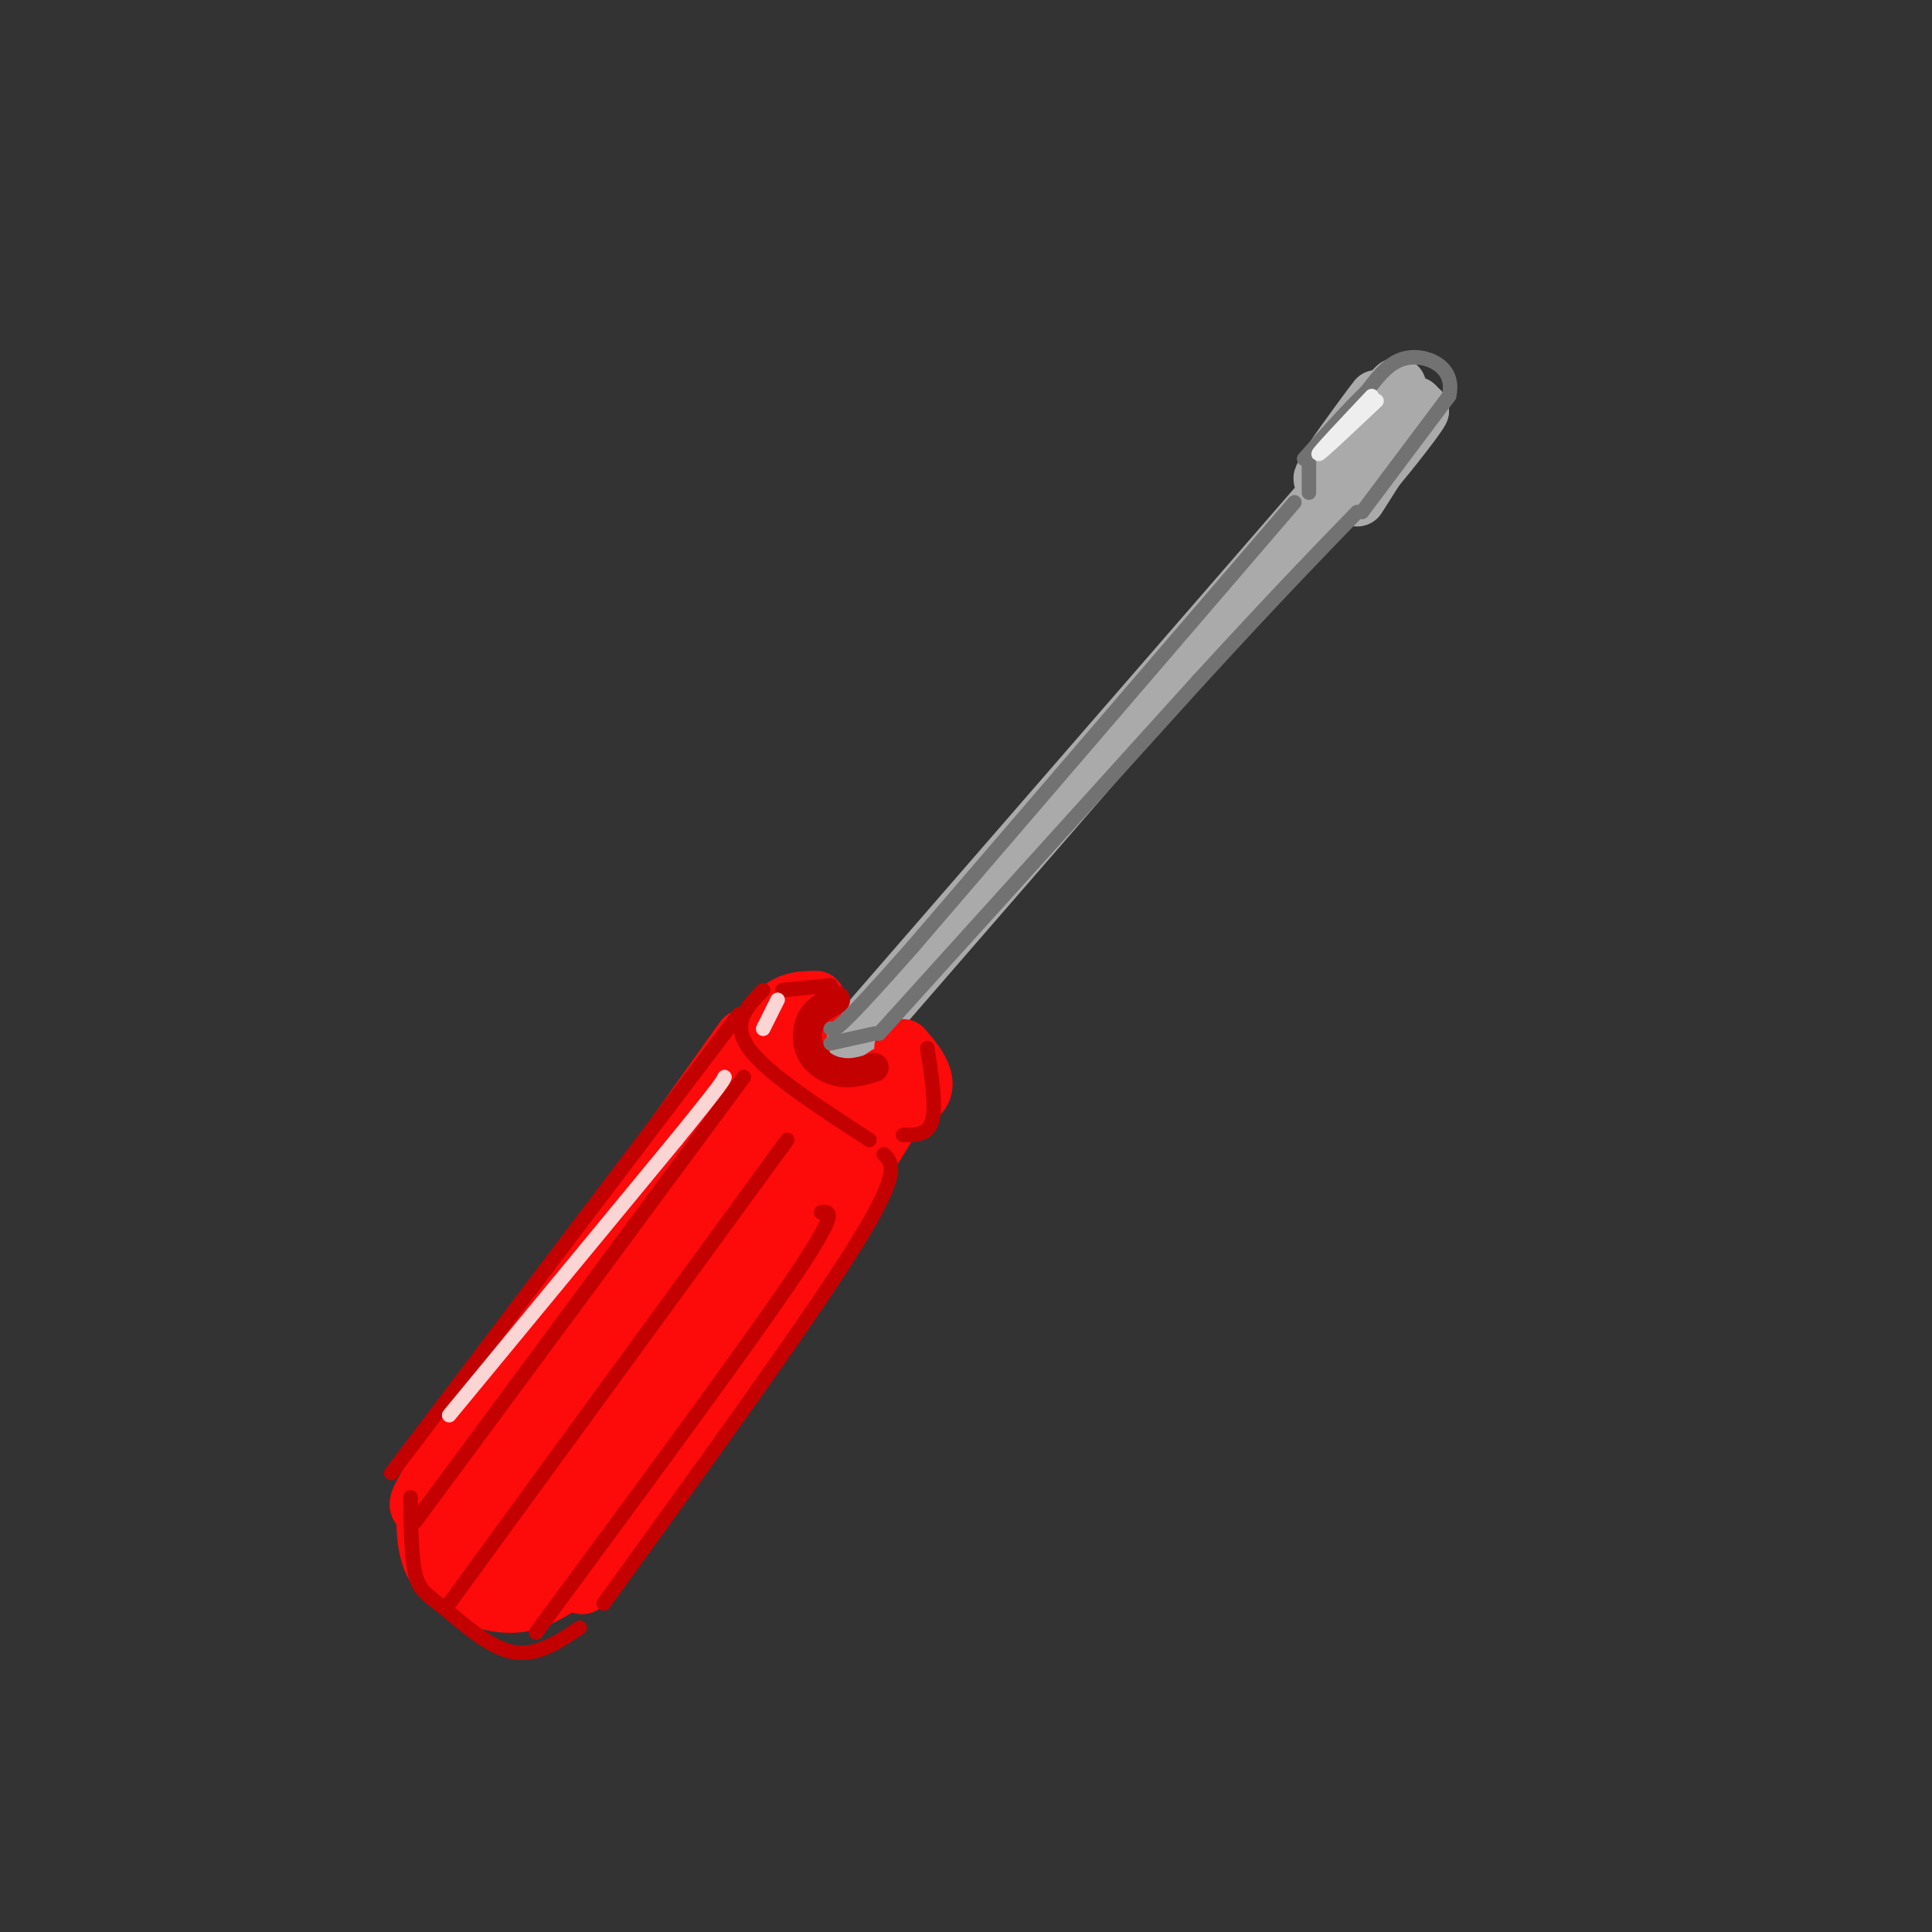 <svg viewBox='0 0 400 400' version='1.1' xmlns='http://www.w3.org/2000/svg' xmlns:xlink='http://www.w3.org/1999/xlink'><rect x="0" y="0" width="400" height="400" fill="#333333" stroke="none"/><g fill='none' stroke='rgb(170,170,170)' stroke-width='12' stroke-linecap='round' stroke-linejoin='round'><path d='M177,215c0.000,0.000 99.000,-114.000 99,-114'/><path d='M276,101c18.500,-21.500 15.250,-18.250 12,-15'/><path d='M288,86c0.089,0.156 -5.689,8.044 -7,9c-1.311,0.956 1.844,-5.022 5,-11'/><path d='M286,84c2.164,-3.281 5.075,-5.982 2,-2c-3.075,3.982 -12.136,14.649 -13,15c-0.864,0.351 6.467,-9.614 9,-13c2.533,-3.386 0.266,-0.193 -2,3'/><path d='M282,87c-2.988,4.190 -9.458,13.167 -8,12c1.458,-1.167 10.845,-12.476 13,-14c2.155,-1.524 -2.923,6.738 -8,15'/><path d='M279,100c1.167,0.000 8.083,-7.500 15,-15'/><path d='M294,85c-0.556,1.444 -9.444,12.556 -11,14c-1.556,1.444 4.222,-6.778 10,-15'/><path d='M293,84c-0.333,0.667 -6.167,9.833 -12,19'/></g>
<g fill='none' stroke='rgb(253,10,10)' stroke-width='12' stroke-linecap='round' stroke-linejoin='round'><path d='M169,207c-2.071,0.018 -4.143,0.036 -6,1c-1.857,0.964 -3.500,2.875 -3,6c0.500,3.125 3.143,7.464 6,10c2.857,2.536 5.929,3.268 9,4'/><path d='M175,228c4.107,0.845 9.875,0.958 13,0c3.125,-0.958 3.607,-2.988 3,-5c-0.607,-2.012 -2.304,-4.006 -4,-6'/><path d='M154,215c0.000,0.000 -62.000,87.000 -62,87'/><path d='M92,302c-9.917,14.881 -3.708,8.583 0,9c3.708,0.417 4.917,7.548 9,11c4.083,3.452 11.042,3.226 18,3'/><path d='M119,325c2.311,2.600 -0.911,7.600 8,-5c8.911,-12.600 29.956,-42.800 51,-73'/><path d='M185,231c0.000,0.000 -13.000,21.000 -13,21'/><path d='M177,231c0.000,0.000 -57.000,83.000 -57,83'/><path d='M171,231c0.000,0.000 -58.000,78.000 -58,78'/><path d='M162,226c0.000,0.000 -47.000,69.000 -47,69'/><path d='M155,220c2.750,-1.917 5.500,-3.833 -3,10c-8.500,13.833 -28.250,43.417 -48,73'/><path d='M109,289c-5.250,6.917 -10.500,13.833 -9,19c1.500,5.167 9.750,8.583 18,12'/><path d='M88,312c0.036,3.554 0.071,7.107 1,10c0.929,2.893 2.750,5.125 6,7c3.250,1.875 7.929,3.393 12,3c4.071,-0.393 7.536,-2.696 11,-5'/></g>
<g fill='none' stroke='rgb(253,10,10)' stroke-width='6' stroke-linecap='round' stroke-linejoin='round'><path d='M165,216c0.554,3.583 1.107,7.167 1,6c-0.107,-1.167 -0.875,-7.083 -1,-7c-0.125,0.083 0.393,6.167 1,7c0.607,0.833 1.304,-3.583 2,-8'/><path d='M168,214c0.667,1.167 1.333,8.083 2,15'/><path d='M168,221c0.000,0.000 19.000,3.000 19,3'/><path d='M176,224c0.000,0.000 6.000,-4.000 6,-4'/></g>
<g fill='none' stroke='rgb(195,1,1)' stroke-width='6' stroke-linecap='round' stroke-linejoin='round'><path d='M173,207c-1.976,1.024 -3.952,2.048 -5,4c-1.048,1.952 -1.167,4.833 0,7c1.167,2.167 3.619,3.619 6,4c2.381,0.381 4.690,-0.310 7,-1'/></g>
<g fill='none' stroke='rgb(195,1,1)' stroke-width='3' stroke-linecap='round' stroke-linejoin='round'><path d='M162,205c0.000,0.000 10.000,-1.000 10,-1'/><path d='M158,205c-3.333,3.417 -6.667,6.833 -3,12c3.667,5.167 14.333,12.083 25,19'/><path d='M192,217c0.917,6.000 1.833,12.000 1,15c-0.833,3.000 -3.417,3.000 -6,3'/><path d='M183,239c1.833,1.750 3.667,3.500 -6,19c-9.667,15.500 -30.833,44.750 -52,74'/><path d='M153,210c0.000,0.000 -72.000,95.000 -72,95'/><path d='M85,310c0.077,6.268 0.155,12.536 1,16c0.845,3.464 2.458,4.125 6,7c3.542,2.875 9.012,7.964 14,9c4.988,1.036 9.494,-1.982 14,-5'/><path d='M86,315c0.000,0.000 68.000,-92.000 68,-92'/><path d='M93,332c0.000,0.000 70.000,-96.000 70,-96'/><path d='M111,338c21.583,-29.250 43.167,-58.500 53,-73c9.833,-14.500 7.917,-14.250 6,-14'/></g>
<g fill='none' stroke='rgb(114,114,114)' stroke-width='3' stroke-linecap='round' stroke-linejoin='round'><path d='M182,214c0.000,0.000 66.000,-73.000 66,-73'/><path d='M248,141c16.500,-18.000 24.750,-26.500 33,-35'/><path d='M282,106c0.000,0.000 18.000,-24.000 18,-24'/><path d='M300,82c1.422,-5.822 -4.022,-8.378 -8,-8c-3.978,0.378 -6.489,3.689 -9,7'/><path d='M283,81c-3.667,3.500 -8.333,8.750 -13,14'/><path d='M271,96c0.000,0.000 0.000,6.000 0,6'/><path d='M268,104c0.000,0.000 -79.000,92.000 -79,92'/><path d='M189,196c-16.000,18.167 -16.500,17.583 -17,17'/><path d='M172,216c0.000,0.000 9.000,-2.000 9,-2'/></g>
<g fill='none' stroke='rgb(238,238,238)' stroke-width='3' stroke-linecap='round' stroke-linejoin='round'><path d='M285,83c-5.917,5.583 -11.833,11.167 -12,11c-0.167,-0.167 5.417,-6.083 11,-12'/></g>
<g fill='none' stroke='rgb(251,212,212)' stroke-width='3' stroke-linecap='round' stroke-linejoin='round'><path d='M93,293c0.000,0.000 47.000,-57.000 47,-57'/><path d='M140,236c9.500,-11.667 9.750,-12.333 10,-13'/><path d='M161,207c0.000,0.000 -3.000,6.000 -3,6'/></g>
</svg>